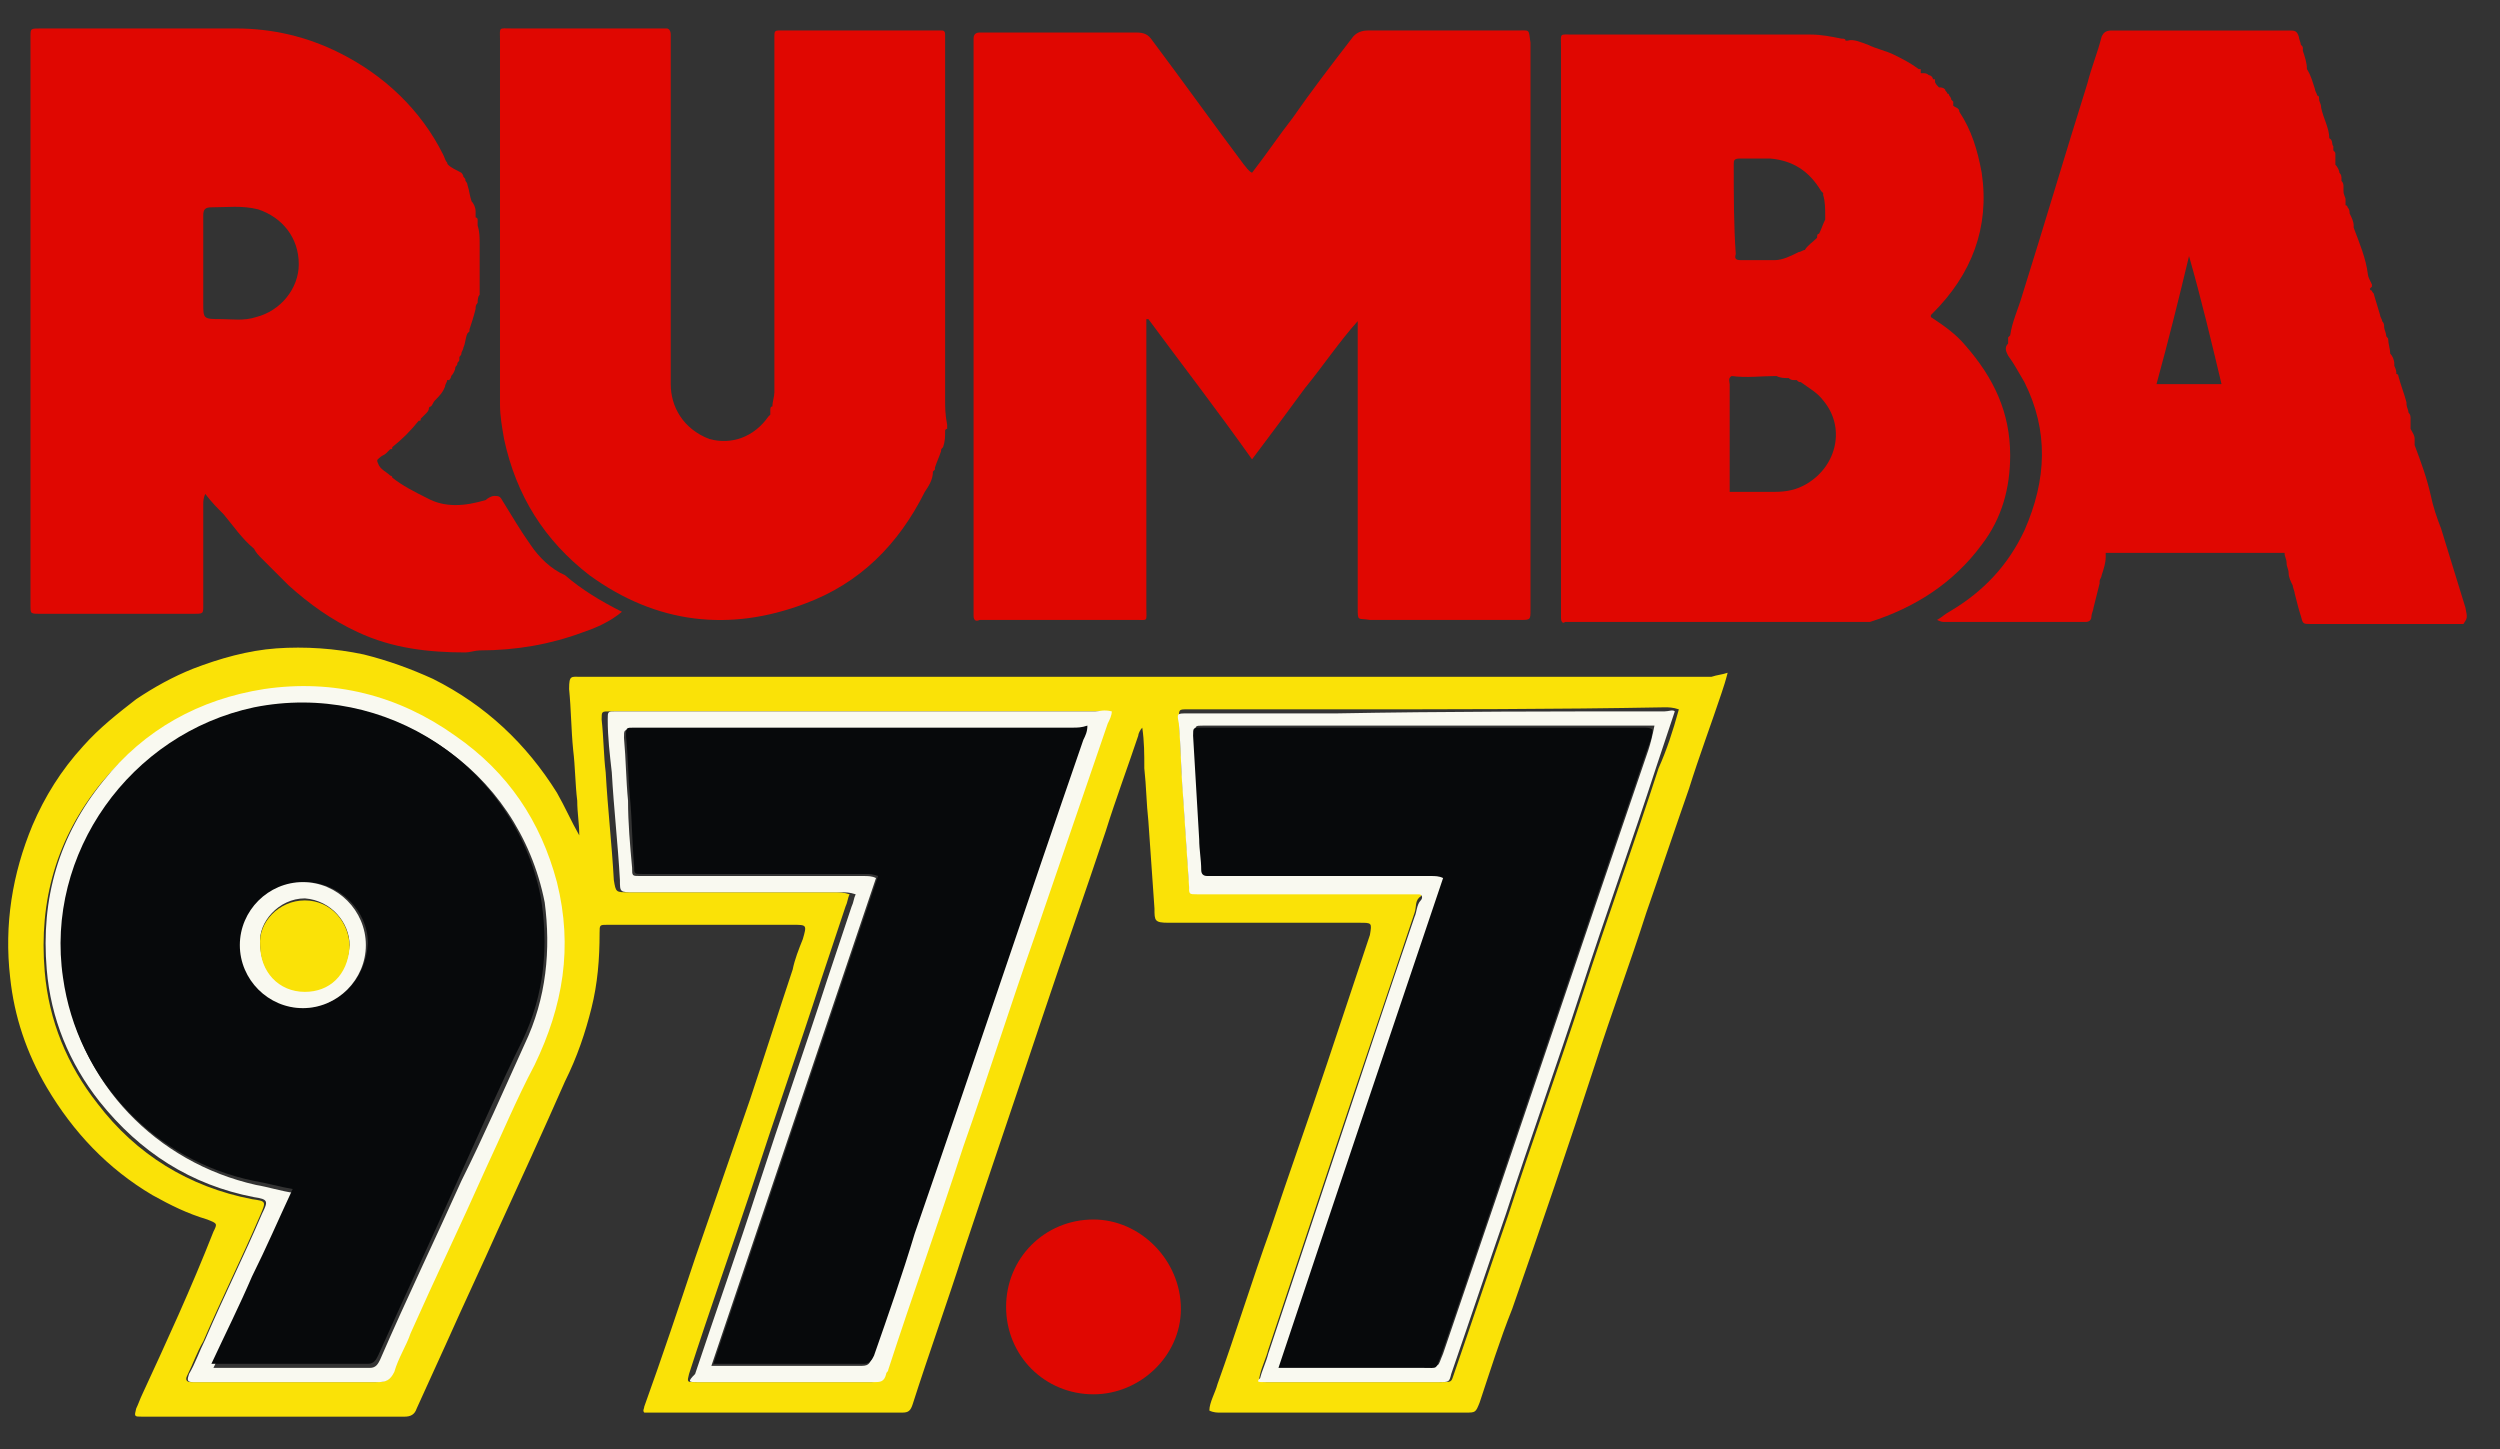 <?xml version="1.0" encoding="utf-8"?>
<!-- Generator: Adobe Illustrator 26.0.0, SVG Export Plug-In . SVG Version: 6.00 Build 0)  -->
<svg version="1.1" id="Layer_1" xmlns="http://www.w3.org/2000/svg" xmlns:xlink="http://www.w3.org/1999/xlink" x="0px" y="0px"
	 viewBox="0 0 123 71.3" style="enable-background:new 0 0 123 71.3;" xml:space="preserve">
<rect x="0" y="0" width="123" height="71.3" fill="#333333" stroke="none"/>
<style type="text/css">
	.st0{fill:#FFFFFF;}
	.st1{fill:#FAE207;}
	.st2{fill:#E00701;}
	.st3{fill:#F9F9F0;}
	.st4{fill:#07090B;}
</style>
<path class="st0" d="M83.5,30.3c2.5,0,5,0,7.5,0c0,0,0,0-0.1,0c0,0,0,0,0.1,0l0,0C88.6,30.4,86,30.4,83.5,30.3z"/>
<path class="st0" d="M90.9,30.4C90.8,30.4,90.8,30.4,90.9,30.4C90.8,30.4,90.8,30.4,90.9,30.4z"/>
<path class="st0" d="M91.6,30.4c0,0-0.1,0-0.1,0C91.5,30.4,91.5,30.4,91.6,30.4z"/>
<path class="st1" d="M84.2,33.3c-6.1,0-12.3,0-18.4,0c-5.7,0-11.5,0-17.2,0c-6.7,0-13.3,0-20,0c-0.5,0-0.6-0.1-0.6,0.6
	c0.1,1,0.1,2,0.2,3c0.1,0.8,0.1,1.7,0.2,2.5c0,0.6,0.1,1.1,0.1,1.7c-0.4-0.7-0.7-1.4-1.1-2.1c-1.5-2.4-3.5-4.3-6.1-5.6
	c-1.1-0.5-2.2-0.9-3.4-1.2c-1.4-0.3-2.9-0.4-4.3-0.3c-1.4,0.1-2.8,0.5-4.1,1c-1,0.4-1.9,0.9-2.8,1.5c-0.9,0.7-1.8,1.4-2.6,2.3
	c-1.1,1.2-1.9,2.5-2.5,3.9c-1,2.4-1.4,4.9-1.1,7.5c0.2,1.9,0.8,3.7,1.8,5.4c1.3,2.2,3,4,5.2,5.3c0.9,0.5,1.7,0.9,2.7,1.2
	c0.5,0.2,0.5,0.2,0.3,0.6C9.4,63.4,8.2,66,7,68.6c-0.1,0.2-0.2,0.5-0.3,0.7c-0.1,0.4-0.1,0.4,0.3,0.4c0,0,0.1,0,0.1,0
	c4.3,0,8.5,0,12.8,0c0.3,0,0.5-0.1,0.6-0.4c0.5-1.1,1-2.2,1.5-3.3c0.8-1.8,1.7-3.7,2.5-5.5c1.1-2.4,2.2-4.8,3.3-7.3
	c0.6-1.2,1-2.4,1.3-3.6c0.3-1.2,0.4-2.4,0.4-3.7c0-0.4,0-0.4,0.4-0.4c0.9,0,1.8,0,2.7,0c2.1,0,4.2,0,6.4,0c0.7,0,0.7,0,0.5,0.7
	c-0.2,0.5-0.4,1-0.5,1.5c-0.7,2.1-1.4,4.3-2.1,6.4c-0.9,2.6-1.8,5.2-2.7,7.8c-0.8,2.4-1.6,4.8-2.5,7.3c0,0.1-0.1,0.2,0,0.3
	c0,0,0.1,0,0.1,0c4.2,0,8.4,0,12.6,0c0.3,0,0.4-0.1,0.5-0.4c0.8-2.5,1.7-5,2.5-7.5c1.3-3.9,2.6-7.7,3.9-11.6c1-3,2.1-6.1,3.1-9.1
	c0.5-1.6,1.1-3.2,1.6-4.7c0-0.1,0.1-0.3,0.2-0.4c0.1,0.7,0.1,1.3,0.1,2c0.1,0.9,0.1,1.7,0.2,2.6c0.1,1.4,0.2,2.9,0.3,4.3
	c0,0.6,0,0.7,0.7,0.7c3.1,0,6.3,0,9.4,0c0.6,0,0.6,0,0.5,0.6c-0.7,2.1-1.4,4.2-2.1,6.3c-0.9,2.7-1.9,5.5-2.8,8.2
	c-0.9,2.5-1.7,5.1-2.6,7.6c-0.1,0.4-0.4,0.9-0.4,1.3c0.2,0.1,0.4,0.1,0.5,0.1c4,0,8,0,12.1,0c0.5,0,0.5,0,0.7-0.5
	c0.5-1.5,1-3.1,1.6-4.6c1.4-4,2.8-8.1,4.1-12.1c0.8-2.5,1.7-4.9,2.5-7.4c0.7-2,1.4-4.1,2.1-6.1c0.5-1.6,1.1-3.2,1.6-4.7
	c0.1-0.3,0.2-0.6,0.3-1C84.7,33.2,84.5,33.2,84.2,33.3z M26.2,52.4c-0.8,1.7-1.6,3.4-2.4,5.1c-1.2,2.7-2.5,5.4-3.7,8.1
	c-0.3,0.6-0.6,1.2-0.8,1.9c-0.1,0.4-0.4,0.5-0.8,0.5c-1.5,0-2.9,0-4.4,0c0,0,0,0,0,0c-1.4,0-2.9,0-4.3,0c-0.1,0-0.2,0-0.4,0
	c-0.2,0-0.3-0.1-0.2-0.3c0.3-0.6,0.5-1.2,0.8-1.7c0.9-2.1,1.9-4.1,2.8-6.2c0.3-0.7,0.3-0.7-0.4-0.8c-3.1-0.6-5.7-2.2-7.6-4.7
	c-1.5-1.9-2.4-4.1-2.6-6.5c-0.3-3.5,0.6-6.6,2.8-9.3c2.1-2.5,4.7-4,7.9-4.5c3.4-0.5,6.6,0.2,9.4,2.3c2.5,1.8,4.2,4.3,4.9,7.3
	C28.1,46.6,27.7,49.5,26.2,52.4z M54.4,35.6c-1.2,3.5-2.4,7-3.6,10.5c-1.2,3.4-2.4,6.9-3.5,10.3c-1.2,3.7-2.5,7.3-3.7,11
	c0,0.1-0.1,0.1-0.1,0.2c0,0.3-0.3,0.4-0.6,0.4c-2.9,0-5.8,0-8.7,0c-0.4,0-0.4,0-0.3-0.4c1-3.1,2.1-6.2,3.1-9.2
	c1.1-3.4,2.3-6.8,3.4-10.2c0.4-1.2,0.8-2.4,1.2-3.6c0.1-0.2,0.1-0.4,0.2-0.6c-0.3-0.1-0.5-0.1-0.7-0.1c-3.4,0-6.8,0-10.2,0
	c-0.6,0-0.6,0-0.7-0.6c-0.1-1.8-0.3-3.5-0.4-5.3c-0.1-0.8-0.1-1.7-0.2-2.6c0-0.4,0-0.4,0.4-0.4c1,0,2.1,0,3.1,0c3.8,0,7.7,0,11.5,0
	c3,0,6,0,9,0c0.2,0,0.4,0,0.7,0C54.6,35.2,54.4,35.4,54.4,35.6z M81.6,37.8c-1.2,3.7-2.5,7.3-3.7,11c-1.2,3.7-2.5,7.3-3.7,11
	c-0.9,2.6-1.8,5.3-2.7,7.9C71.4,68,71.4,68,70.9,68c-2.7,0-5.4,0-8,0c-0.2,0-0.4,0-0.6,0c-0.4,0-0.4,0-0.3-0.4
	c0.1-0.4,0.3-0.8,0.4-1.2c1.1-3.3,2.2-6.6,3.3-9.9c1.3-3.9,2.6-7.7,3.9-11.6c0.1-0.3,0-0.6,0.3-0.8c0.1-0.1,0-0.2-0.1-0.3
	c-0.2,0-0.3,0-0.5,0c-3.3,0-6.7,0-10,0c-0.1,0-0.3,0-0.4,0c-0.4,0-0.4,0-0.4-0.4c-0.1-1.5-0.2-3-0.3-4.5c-0.1-1.2-0.1-2.3-0.2-3.5
	c0-0.5,0-0.5,0.4-0.5c1.1,0,2.2,0,3.2,0c1.4,0,2.7,0,4.1,0c5.4,0,10.8,0,16.2-0.1c0.2,0,0.4,0,0.7,0.1C82.3,36,82,36.9,81.6,37.8z"
	/>
<path class="st2" d="M53.8,60c-2.4,0-4.3,1.9-4.3,4.3c0,2.4,1.9,4.3,4.3,4.3c2.3,0,4.3-1.9,4.3-4.2C58.1,62,56.1,60,53.8,60z"/>
<path class="st3" d="M53.9,35c-3,0-6,0-9,0c-3.8,0-7.7,0-11.5,0c-1,0-2.1,0-3.1,0c-0.4,0-0.4,0-0.4,0.4c0,0.9,0.1,1.7,0.2,2.6
	c0.1,1.8,0.3,3.5,0.4,5.3c0,0.6,0,0.6,0.7,0.6c3.4,0,6.8,0,10.2,0c0.2,0,0.4,0,0.7,0.1c-0.1,0.2-0.1,0.4-0.2,0.6
	c-0.4,1.2-0.8,2.4-1.2,3.6c-1.1,3.4-2.3,6.8-3.4,10.2c-1,3.1-2.1,6.2-3.1,9.2C33.8,68,33.9,68,34.3,68c2.9,0,5.8,0,8.7,0
	c0.3,0,0.5,0,0.6-0.4c0-0.1,0.1-0.1,0.1-0.2c1.2-3.7,2.5-7.3,3.7-11c1.2-3.4,2.3-6.9,3.5-10.3c1.2-3.5,2.4-7,3.6-10.5
	c0.1-0.2,0.2-0.4,0.2-0.6C54.3,34.9,54.1,35,53.9,35z M53.2,36.5c-2.8,8.1-5.5,16.2-8.3,24.3c-0.7,2-1.4,4-2,6
	c-0.1,0.2-0.1,0.4-0.5,0.4c-2.4,0-4.8,0-7.2,0c0,0-0.1,0-0.2,0c2.7-8,5.4-16,8.1-24c-0.2-0.1-0.4-0.1-0.6-0.1c-3.6,0-7.1,0-10.7,0
	c-0.1,0-0.2,0-0.3,0c-0.4,0-0.4,0-0.4-0.4c-0.1-1.1-0.2-2.2-0.2-3.3c-0.1-1-0.1-2-0.2-3.1c0-0.4,0-0.4,0.4-0.4c0,0,0,0,0.1,0
	c3,0,6.1,0,9.1,0c4.1,0,8.3,0,12.4,0c0.2,0,0.4,0,0.6,0C53.4,36.1,53.3,36.3,53.2,36.5z"/>
<path class="st3" d="M81.9,35c-5.4,0-10.8,0-16.2,0.1c-1.4,0-2.7,0-4.1,0c-1.1,0-2.2,0-3.2,0c-0.5,0-0.5,0-0.4,0.5
	c0.1,1.2,0.1,2.3,0.2,3.5c0.1,1.5,0.2,3,0.3,4.5c0,0.4,0,0.4,0.4,0.4c0.1,0,0.3,0,0.4,0c3.3,0,6.7,0,10,0c0.2,0,0.3,0,0.5,0
	c0.2,0,0.2,0.2,0.1,0.3c-0.2,0.2-0.2,0.6-0.3,0.8c-1.3,3.8-2.6,7.7-3.9,11.6c-1.1,3.3-2.2,6.6-3.3,9.9c-0.1,0.4-0.3,0.8-0.4,1.2
	C61.8,68,61.9,68,62.2,68c0.2,0,0.4,0,0.6,0c2.7,0,5.4,0,8,0c0.5,0,0.5,0,0.6-0.4c0.9-2.6,1.8-5.3,2.7-7.9c1.2-3.7,2.5-7.3,3.7-11
	c1.2-3.7,2.5-7.3,3.7-11c0.3-0.9,0.6-1.8,0.9-2.7C82.3,34.9,82.1,35,81.9,35z M81.1,36.9c-3.4,9.9-6.7,19.8-10.1,29.7
	c-0.3,0.7-0.1,0.6-0.9,0.6c-2.2,0-4.4,0-6.5,0c-0.2,0-0.3,0-0.6,0c2.7-8.1,5.4-16.1,8.1-24.1c-0.2-0.1-0.4-0.1-0.6-0.1
	c-3.6,0-7.1,0-10.7,0c-0.1,0-0.2,0-0.3,0c-0.2,0-0.3-0.1-0.3-0.3c0-0.5-0.1-1-0.1-1.5c-0.1-1.7-0.2-3.4-0.3-5.1c0-0.4,0-0.4,0.4-0.4
	c0,0,0,0,0.1,0c2.9,0,5.7,0,8.6,0c3.4,0,6.8,0,10.2,0c0.9,0,1.8,0,2.8,0c0.2,0,0.3,0,0.5,0C81.3,36.2,81.2,36.6,81.1,36.9z"/>
<path class="st3" d="M22.4,36.2c-2.8-2-6-2.8-9.4-2.3c-3.2,0.5-5.9,2-7.9,4.5c-2.2,2.7-3.1,5.8-2.8,9.3c0.2,2.4,1.1,4.6,2.6,6.5
	c2,2.5,4.5,4.1,7.6,4.7c0.7,0.1,0.7,0.2,0.4,0.8c-0.9,2.1-1.9,4.1-2.8,6.2c-0.3,0.6-0.5,1.2-0.8,1.7C9.2,67.9,9.2,68,9.5,68
	c0.1,0,0.2,0,0.4,0c1.4,0,2.9,0,4.3,0c0,0,0,0,0,0c1.5,0,2.9,0,4.4,0c0.4,0,0.6-0.1,0.8-0.5c0.2-0.7,0.6-1.3,0.8-1.9
	c1.2-2.7,2.5-5.4,3.7-8.1c0.8-1.7,1.5-3.4,2.4-5.1c1.4-2.9,1.9-5.8,1.1-9C26.6,40.4,25,38,22.4,36.2z M25.8,51.4
	c-1,2.2-2,4.5-3.1,6.7c-1.3,2.9-2.7,5.8-4,8.8c-0.1,0.2-0.2,0.4-0.5,0.4c-2.5,0-5,0-7.5,0c0,0-0.1,0-0.2,0c0.7-1.4,1.3-2.9,2-4.3
	c0.7-1.4,1.3-2.8,2-4.3c-0.7-0.1-1.3-0.3-1.9-0.4c-4.9-1.1-8.7-5-9.4-10c-0.9-6.1,3.3-12,9.4-13.3c6.6-1.4,12.9,2.8,14.2,9.4
	C27.1,46.7,26.9,49.1,25.8,51.4z"/>
<g>
	<path class="st2" d="M74.6,1.5c-2.4,0-4.8,0-7.3,0c-0.3,0-0.6,0.1-0.8,0.4c-1,1.3-2,2.6-2.9,3.9c-0.7,0.9-1.3,1.8-2,2.7
		c-0.2-0.1-0.3-0.3-0.4-0.4c-1.5-2-3-4.1-4.5-6.1c-0.2-0.3-0.4-0.4-0.8-0.4c-2.5,0-4.9,0-7.4,0c-0.1,0-0.2,0-0.3,0
		c-0.2,0-0.3,0.1-0.3,0.3c0,0.1,0,0.2,0,0.3c0,9.3,0,18.5,0,27.8c0,0.1,0,0.2,0,0.3c0,0.2,0.1,0.3,0.3,0.2c0.1,0,0.2,0,0.3,0
		c2.5,0,4.9,0,7.4,0c0.6,0,0.5,0.1,0.5-0.6c0-4.5,0-9.1,0-13.6c0-0.2,0-0.4,0-0.6c0,0,0.1,0,0.1,0c1.7,2.3,3.4,4.5,5.1,6.9
		c0.9-1.2,1.8-2.4,2.6-3.5c0.9-1.1,1.7-2.3,2.6-3.3c0,0.6,0,1.2,0,1.7c0,4.1,0,8.2,0,12.4c0,0.7,0,0.5,0.6,0.6c2.5,0,4.9,0,7.4,0
		c0.5,0,0.5,0,0.5-0.5c0-0.9,0-1.8,0-2.7c0-8.4,0-16.8,0-25.2C75.2,1.4,75.3,1.5,74.6,1.5z"/>
	<path class="st2" d="M121.3,29.9C121.2,29.9,121.2,29.9,121.3,29.9c-0.4-1.3-0.8-2.6-1.2-3.9c-0.2-0.5-0.4-1.1-0.5-1.6
		c-0.2-0.9-0.5-1.7-0.8-2.5c0-0.1,0-0.1,0-0.2c0,0,0-0.1,0-0.1c0-0.2-0.1-0.3-0.2-0.5c0,0,0,0,0,0c0,0,0,0,0,0l0,0
		c0-0.1,0-0.1,0-0.2c0,0,0,0,0,0c0-0.1,0-0.1,0-0.1c0,0,0-0.1,0-0.1c0,0,0,0,0,0c0,0,0,0,0-0.1c0-0.1,0-0.2-0.1-0.3c0,0,0,0,0,0
		c0-0.1-0.1-0.3-0.1-0.4c0,0,0-0.1,0-0.1c-0.1-0.4-0.3-0.9-0.4-1.3c0,0,0,0,0,0c0,0,0,0,0,0c0,0,0-0.1-0.1-0.1c0-0.1,0-0.2-0.1-0.4
		c0,0,0-0.1,0-0.1c0-0.2-0.1-0.4-0.2-0.5c0-0.2-0.1-0.5-0.1-0.7c0-0.1-0.1-0.1-0.1-0.2c0-0.1-0.1-0.3-0.1-0.4c0-0.1,0-0.2-0.1-0.3
		c0-0.1-0.1-0.2-0.1-0.3l0,0l0,0c-0.1-0.3-0.2-0.7-0.3-1c0-0.1-0.1-0.1-0.1-0.2c0,0-0.1,0-0.1-0.1l0,0c0,0,0.1-0.1,0.1-0.1
		c0,0,0,0,0,0c0,0,0-0.1,0-0.1c-0.1-0.2-0.2-0.4-0.2-0.5c-0.1-0.8-0.4-1.5-0.7-2.3c0,0,0-0.1,0-0.1c0-0.2-0.1-0.4-0.2-0.6l0,0
		c0-0.1,0-0.2-0.1-0.3l0,0c0,0,0,0,0,0l0,0c0,0,0-0.1-0.1-0.1c0-0.1,0-0.2,0-0.3c0,0,0,0,0,0c0-0.1-0.1-0.2-0.1-0.4
		c0-0.1,0-0.1,0-0.2c0-0.1,0-0.2-0.1-0.3c0,0,0-0.1,0-0.1c0-0.1,0-0.2-0.1-0.3c0-0.1-0.1-0.3-0.2-0.4c0,0,0,0,0,0l0,0
		c0-0.1,0-0.2,0-0.3c0-0.1,0-0.1,0-0.2c0-0.1,0-0.1-0.1-0.2c0,0,0-0.1,0-0.1c0,0,0-0.1,0-0.1c-0.1-0.1,0-0.3-0.2-0.4
		c0-0.5-0.3-1-0.4-1.5c0-0.2-0.1-0.3-0.1-0.4c0-0.1,0-0.2-0.1-0.2c0-0.1-0.1-0.2-0.1-0.3c-0.1-0.3-0.2-0.7-0.4-1
		c0-0.3-0.1-0.6-0.2-0.9c0,0,0-0.1,0-0.1c0-0.1,0-0.1-0.1-0.2c0-0.1-0.1-0.3-0.1-0.4c-0.1-0.3-0.2-0.3-0.5-0.3c-2.9,0-5.8,0-8.7,0
		c-0.3,0-0.4,0.1-0.5,0.3c-0.2,0.8-0.5,1.5-0.7,2.3c-1.1,3.5-2.1,6.9-3.2,10.4c-0.2,0.7-0.5,1.3-0.6,2c0,0,0,0-0.1,0.1
		c0,0,0,0,0,0.1c0,0.1,0,0.1,0,0.2c0,0,0,0,0,0c0,0,0,0,0,0c-0.2,0.2-0.1,0.4,0,0.6c0.3,0.4,0.5,0.8,0.8,1.3c1.2,2.4,1.1,4.8,0,7.3
		c-0.8,1.7-2,3-3.7,4c-0.2,0.1-0.4,0.3-0.6,0.4c0.2,0.1,0.3,0.1,0.4,0.1c2.2,0,4.4,0,6.6,0c0.1,0,0.2,0,0.3,0c0.2,0,0.3-0.1,0.3-0.3
		c0-0.1,0.1-0.3,0.1-0.4c0.1-0.4,0.2-0.8,0.3-1.2c0,0,0-0.1,0-0.1c0-0.1,0.1-0.2,0.1-0.3c0.1-0.3,0.2-0.6,0.2-0.9c0,0,0,0,0-0.1
		c0,0,0,0,0,0c0,0,0,0,0,0c0,0,0,0,0,0c0,0,0,0,0,0c0,0,0,0,0-0.1c0.2,0,0.3,0,0.5,0c2.6,0,5.3,0,7.9,0c0,0,0.1,0,0.1,0
		c0,0,0.1,0,0.1,0c0.1,0,0.1,0,0.2,0c0,0.2,0.1,0.3,0.1,0.5c0,0.2,0.1,0.3,0.1,0.5c0,0.2,0.1,0.4,0.2,0.6c0,0.1,0.1,0.3,0.1,0.4
		c0.1,0.4,0.2,0.8,0.3,1.1c0.1,0.4,0.1,0.4,0.5,0.4c2.5,0,5,0,7.5,0C121.4,30.4,121.4,30.4,121.3,29.9z M107.7,12.6
		C107.8,12.6,107.8,12.6,107.7,12.6c0.6,2.1,1.1,4.2,1.6,6.3c-1.1,0-2.1,0-3.2,0C106.7,16.7,107.2,14.7,107.7,12.6z"/>
	<path class="st2" d="M97.5,26.8c1-1.3,1.4-2.8,1.4-4.4c0-2.1-0.8-3.8-2.2-5.4c-0.5-0.6-1.1-1-1.7-1.4c0-0.1,0-0.1,0-0.1
		c0,0,0.1-0.1,0.1-0.1c1.9-1.9,2.8-4.2,2.4-6.9c-0.2-1.1-0.5-2.1-1.1-3c0-0.2-0.2-0.2-0.3-0.3c0,0,0-0.1,0-0.1c0,0,0,0,0-0.1
		c0,0,0,0,0,0c0,0,0,0-0.1-0.1c0-0.1-0.1-0.2-0.1-0.2c0,0,0,0,0,0c0,0,0-0.1-0.1-0.1c0-0.1-0.1-0.1-0.1-0.2
		c-0.1-0.1-0.2-0.1-0.3-0.1c-0.1-0.1-0.2-0.2-0.2-0.3c0,0,0,0,0-0.1c0,0,0,0,0,0c0,0,0,0,0,0c0,0,0,0,0,0c0,0-0.1,0-0.1,0
		c0-0.1-0.1-0.2-0.2-0.2c-0.1-0.1-0.2-0.1-0.3-0.1c0,0,0,0,0,0c0,0,0,0-0.1,0c0,0,0,0,0,0c0,0,0,0,0,0c0,0,0,0,0-0.1c0,0,0,0,0,0
		c0,0,0,0,0,0c0,0,0,0,0,0c0,0,0,0,0-0.1c0,0,0,0,0,0c0,0,0,0-0.1,0c0,0,0,0,0,0c0,0,0,0,0,0c0,0,0,0,0,0c-0.4-0.3-0.8-0.5-1.2-0.7
		c-0.4-0.2-0.9-0.3-1.3-0.5c-0.3-0.1-0.7-0.3-1-0.2c0,0-0.1,0-0.1,0c0-0.1-0.1-0.1-0.2-0.1c-0.5-0.1-1-0.2-1.5-0.2
		c-3.9,0-7.8,0-11.7,0c-0.7,0-0.6-0.1-0.6,0.6c0,9.2,0,18.4,0,27.7c0,0.1,0,0.2,0,0.4c0,0.2,0.1,0.3,0.2,0.2c0.1,0,0.2,0,0.3,0
		c4.5,0,8.9,0,13.4,0c0,0,0.1,0,0.1,0c0.1,0,0.1,0,0.2,0c0,0,0,0,0,0c0.1,0,0.1,0,0.1,0c0,0,0,0,0.1,0c-2.5,0-5,0-7.5,0
		c2.5,0,5,0,7.5,0l0,0c0.1,0,0.3,0,0.4,0c0,0,0.1,0,0.1,0c0.1,0,0.2,0,0.3,0C94.2,29.9,96.1,28.7,97.5,26.8z M85.3,8.1
		c0-0.2,0-0.3,0.3-0.3c0.5,0,1,0,1.5,0c1.1,0.1,1.9,0.6,2.5,1.6c0,0,0.1,0.1,0.1,0.1c0,0,0,0.1,0,0.1c0.1,0.3,0.1,0.7,0.1,1
		c0,0.1,0,0.1,0,0.2c0,0,0,0,0,0c0,0,0,0,0,0c-0.1,0.2-0.2,0.5-0.3,0.7c-0.1,0-0.1,0.1-0.1,0.2c-0.2,0.2-0.5,0.4-0.6,0.6
		c0,0,0,0,0,0c0,0.1,0,0.2,0,0.3c0-0.1,0.1-0.2,0-0.3c-0.1,0-0.2,0.1-0.3,0.1c-0.4,0.2-0.8,0.4-1.2,0.4c-0.5,0-1,0-1.6,0
		c-0.2,0-0.4,0-0.3-0.3C85.3,11.1,85.3,9.6,85.3,8.1z M88.9,23.8c-0.5,0.3-1,0.4-1.6,0.4c-0.7,0-1.5,0-2.2,0c0-1.8,0-3.6,0-5.3
		c0-0.1-0.1-0.3,0.1-0.4c0.7,0.1,1.5,0,2.2,0c0,0,0.1,0,0.1,0c0,0-0.1,0-0.1,0c0.2,0.1,0.4,0.1,0.5,0.1c0,0,0,0,0.1,0
		c0.1,0.1,0.2,0.1,0.3,0.1c0,0,0.1,0,0.1,0c0,0,0,0,0,0c0,0,0,0,0,0c0.1,0.1,0.1,0.1,0.2,0.1c0.4,0.3,0.8,0.5,1.1,0.9
		C90.8,21,90.4,22.9,88.9,23.8z"/>
	<path class="st2" d="M26.1,26.8c-0.5-0.7-0.9-1.4-1.4-2.2c-0.1-0.2-0.2-0.2-0.4-0.2c-0.1,0-0.3,0.1-0.4,0.2c-1,0.3-2,0.4-2.9-0.1
		c-0.6-0.3-1.2-0.6-1.7-1l0,0c0,0,0,0,0,0c0-0.1-0.1-0.1-0.1-0.1c0,0,0,0,0,0c-0.2-0.2-0.5-0.3-0.6-0.6c-0.1-0.2,0-0.2,0.1-0.3l0,0
		c0.1-0.1,0.2-0.1,0.3-0.2c0,0,0,0,0.1-0.1c0,0,0.1-0.1,0.1-0.1c0.1,0,0.1,0,0.1-0.1c0.5-0.4,0.9-0.8,1.3-1.3c0.1,0,0.1,0,0.1-0.1
		c0.1-0.1,0.2-0.2,0.3-0.3c0,0,0.1-0.1,0.1-0.2c0,0,0-0.1,0.1-0.1c0.1-0.1,0.1-0.2,0.2-0.3l0,0l0,0c0,0,0,0,0,0s0,0,0,0c0,0,0,0,0,0
		l0,0c0.2-0.2,0.4-0.4,0.5-0.7c0-0.1,0.1-0.2,0.1-0.3c0,0,0,0,0.1,0c0,0,0.1-0.1,0.1-0.2c0.1-0.1,0.2-0.3,0.2-0.4
		c0-0.1,0.1-0.1,0.1-0.2c0-0.1,0.1-0.1,0.1-0.2c0,0,0-0.1,0-0.1c0-0.1,0.1-0.1,0.1-0.2c0-0.1,0.1-0.2,0.1-0.3
		c0.1-0.2,0.1-0.5,0.2-0.7c0,0,0.1-0.1,0.1-0.1c0,0,0,0,0,0c0,0,0,0,0-0.1c0.1-0.3,0.2-0.6,0.3-1c0-0.1,0-0.2,0.1-0.3
		c0-0.1,0-0.3,0.1-0.4c0-0.1,0-0.3,0-0.4c0-0.7,0-1.4,0-2.1c0-0.3,0-0.6-0.1-0.9c0-0.1,0-0.2,0-0.2c0,0,0-0.1,0-0.1c0,0,0,0,0,0
		c0,0,0-0.1-0.1-0.1c0,0,0-0.1,0-0.1c0,0,0-0.1,0-0.1c0,0,0-0.1,0-0.1c0-0.2-0.1-0.4-0.2-0.5c-0.1-0.3-0.1-0.5-0.2-0.8
		c0-0.1-0.1-0.2-0.1-0.2c0-0.1,0-0.1-0.1-0.2c0-0.1-0.1-0.2-0.1-0.2C22.1,8.2,22,8.1,22,8c-0.1-0.1-0.1-0.2-0.2-0.4
		c-1.1-2.2-2.9-3.9-5.1-5c-1.6-0.8-3.3-1.2-5.1-1.2c-3.2,0-6.4,0-9.6,0c-0.5,0-0.5,0-0.5,0.4c0,9.3,0,18.7,0,28c0,0.4,0,0.4,0.5,0.4
		c2.5,0,5,0,7.5,0c0.5,0,0.5,0,0.5-0.4c0-1.7,0-3.3,0-5c0-0.1,0-0.3,0.1-0.5c0.3,0.4,0.6,0.7,0.9,1c0.5,0.6,0.9,1.2,1.5,1.7
		c0.1,0.2,0.2,0.3,0.4,0.5c0.4,0.4,0.9,0.9,1.3,1.3c1,0.9,2.1,1.7,3.4,2.3c1.7,0.8,3.5,1,5.3,1c0.2,0,0.5-0.1,0.7-0.1
		c1.8,0,3.5-0.3,5.1-0.9c0.6-0.2,1.3-0.5,1.9-1c-1-0.5-2-1.1-2.8-1.8C27.1,28,26.5,27.4,26.1,26.8z M10.9,15.7c-0.9,0-0.9,0-0.9-0.8
		c0-0.6,0-1.3,0-1.9c0-0.8,0-1.6,0-2.4c0-0.3,0.1-0.4,0.4-0.4c0.8,0,1.5-0.1,2.3,0.1c1.2,0.4,2,1.4,2,2.7c0,1.2-0.9,2.3-2.1,2.6
		C12,15.8,11.4,15.7,10.9,15.7z"/>
	<path class="st2" d="M46.5,19.7c0-5.9,0-11.8,0-17.6c0-0.1,0-0.2,0-0.4c0-0.2-0.1-0.2-0.2-0.2c-0.1,0-0.2,0-0.3,0
		c-2.5,0-4.9,0-7.4,0c-0.1,0-0.2,0-0.3,0c-0.2,0-0.2,0.1-0.2,0.3c0,0.1,0,0.2,0,0.4c0,2.5,0,5.1,0,7.6c0,0.1,0,0.3,0,0.4
		c0,0,0,0.1,0,0.1c0,0,0,0.1,0,0.1c0,0,0,0.1,0,0.1c0,2.8,0,5.6,0,8.4c0,0.1,0,0.2,0,0.3c0,0,0,0.1,0,0.1c0,0.2-0.1,0.5-0.1,0.7
		c-0.1,0-0.1,0.1-0.1,0.2c0,0,0,0,0,0.1c0,0,0,0,0,0c0,0,0,0,0,0c0,0,0,0,0,0c0,0,0,0,0,0c0,0,0,0,0,0.1c0,0-0.1,0.1-0.1,0.1
		c0,0,0,0,0,0c-0.7,1-1.8,1.4-2.9,1.1C33.6,21.1,33,20,33,18.9c0-5.6,0-11.3,0-16.9c0-0.1,0-0.2,0-0.3c0-0.2-0.1-0.3-0.2-0.3
		c-0.1,0-0.2,0-0.3,0c-2.4,0-4.8,0-7.3,0c-0.7,0-0.6-0.1-0.6,0.6c0,6,0,11.9,0,17.9c0,0.6,0.1,1.1,0.2,1.7c0.6,2.8,2,5,4.2,6.7
		c3.3,2.4,6.9,2.8,10.6,1.4c2.7-1,4.6-2.9,5.9-5.5c0.2-0.3,0.4-0.6,0.4-1c0,0,0.1-0.1,0.1-0.1c0,0,0,0,0-0.1c0,0,0,0,0,0
		c0,0,0,0,0,0c0,0,0,0,0,0c0.1-0.3,0.2-0.5,0.3-0.8c0-0.1,0-0.1,0.1-0.2c0.1-0.3,0.1-0.5,0.1-0.8c0,0,0-0.1,0.1-0.1c0,0,0,0,0,0
		c0,0,0-0.1,0-0.1c0,0,0-0.1,0-0.1C46.5,20.4,46.5,20,46.5,19.7z"/>
</g>
<path class="st4" d="M52.8,35.8c-4.1,0-8.3,0-12.4,0c-3,0-6.1,0-9.1,0c0,0,0,0-0.1,0c-0.4,0-0.4,0-0.4,0.4c0.1,1,0.1,2,0.2,3.1
	c0.1,1.1,0.1,2.2,0.2,3.3c0,0.4,0,0.4,0.4,0.4c0.1,0,0.2,0,0.3,0c3.6,0,7.1,0,10.7,0c0.2,0,0.3,0,0.6,0.1c-2.7,8-5.4,16-8.1,24
	c0.1,0,0.2,0,0.2,0c2.4,0,4.8,0,7.2,0c0.3,0,0.4-0.2,0.5-0.4c0.7-2,1.4-4,2-6c2.8-8.1,5.5-16.2,8.3-24.3c0.1-0.2,0.2-0.4,0.2-0.7
	C53.2,35.8,53,35.8,52.8,35.8z"/>
<path class="st4" d="M80.8,35.8c-0.9,0-1.8,0-2.8,0c-3.4,0-6.8,0-10.2,0c-2.9,0-5.7,0-8.6,0c0,0,0,0-0.1,0c-0.4,0-0.4,0-0.4,0.4
	c0.1,1.7,0.2,3.4,0.3,5.1c0,0.5,0.1,1,0.1,1.5c0,0.2,0.1,0.3,0.3,0.3c0.1,0,0.2,0,0.3,0c3.6,0,7.1,0,10.7,0c0.2,0,0.4,0,0.6,0.1
	c-2.7,8-5.4,16-8.1,24.1c0.3,0,0.4,0,0.6,0c2.2,0,4.4,0,6.5,0c0.8,0,0.6,0.1,0.9-0.6c3.4-9.9,6.7-19.8,10.1-29.7
	c0.1-0.3,0.3-0.7,0.3-1.1C81.2,35.8,81,35.8,80.8,35.8z"/>
<path class="st4" d="M12.5,34.8C6.4,36.1,2.2,42,3.1,48.1c0.7,5,4.5,9,9.4,10c0.6,0.1,1.3,0.3,1.9,0.4c-0.7,1.5-1.3,2.9-2,4.3
	c-0.6,1.4-1.3,2.8-2,4.3c0.1,0,0.2,0,0.2,0c2.5,0,5,0,7.5,0c0.3,0,0.4-0.2,0.5-0.4c1.3-2.9,2.7-5.9,4-8.8c1-2.2,2-4.5,3.1-6.7
	c1.1-2.3,1.3-4.7,0.9-7.1C25.3,37.7,19,33.5,12.5,34.8z M15,49.6c-1.7,0-3.1-1.3-3.1-3.1c0-1.7,1.4-3.1,3.1-3.1c1.7,0,3.1,1.4,3.1,3
	C18,48.2,16.7,49.5,15,49.6z"/>
<path class="st3" d="M14.9,43.4c-1.7,0-3.1,1.4-3.1,3.1c0,1.7,1.4,3.1,3.1,3.1c1.7,0,3.1-1.4,3.1-3.1C18,44.8,16.6,43.4,14.9,43.4z
	 M17.2,46.5c-0.1,1.4-1,2.1-2.2,2.2c-1.3,0.1-2.2-1-2.2-2.3c-0.1-1,0.9-2.2,2.2-2.2C16.3,44.3,17.2,45.4,17.2,46.5z"/>
<path class="st1" d="M15,44.3c-1.3,0-2.3,1.1-2.2,2.2c0,1.3,0.9,2.3,2.2,2.3c1.2,0,2.1-0.8,2.2-2.2C17.2,45.4,16.3,44.3,15,44.3z"/>
</svg>
